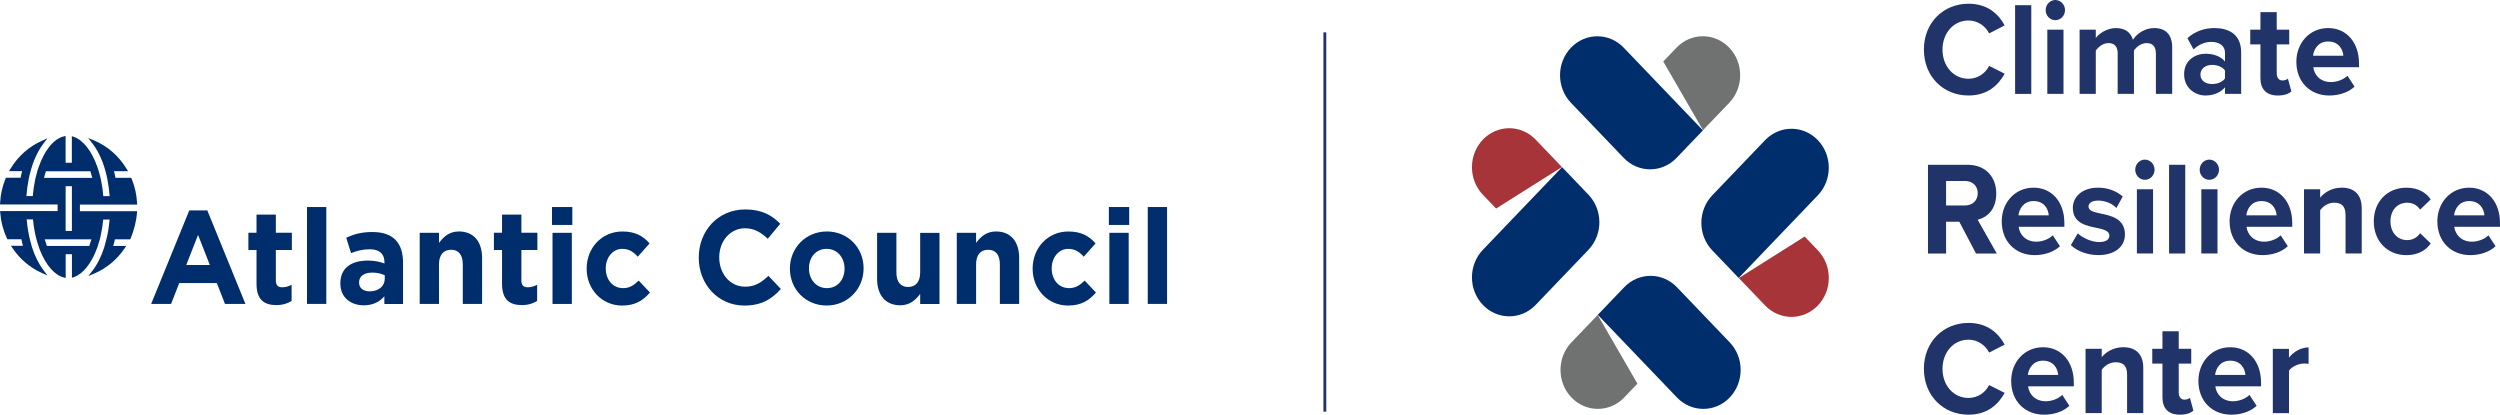 <svg width="422" height="70" viewBox="0 0 422 70" fill="none" xmlns="http://www.w3.org/2000/svg">
<path d="M223.875 5.46H223.393V69.486H223.875V5.46Z" fill="#213469"/>
<path d="M23.155 34.53L23.135 34.228C23.058 32.82 22.75 31.457 22.225 30.185L22.153 30.014H19.49C19.403 29.526 19.316 29.164 19.239 28.903H21.614L21.349 28.465C20.02 26.288 18.122 24.639 15.859 23.699L14.876 23.291L15.546 24.141C16.475 25.323 17.212 26.836 17.737 28.646C17.862 29.084 17.978 29.547 18.079 30.034L18.141 30.351C18.315 31.246 18.44 32.171 18.507 33.107H17.438C17.371 32.292 17.265 31.488 17.111 30.718L17.043 30.376C17.034 30.336 16.855 29.416 16.475 28.3L16.408 28.113C15.469 25.474 14.043 23.653 12.483 23.11L12.126 22.985V27.475H11.072V22.944L10.735 23.03C9.03 23.472 7.484 25.393 6.501 28.279L6.294 28.883H6.309C6.058 29.718 5.933 30.331 5.928 30.361L5.904 30.487C5.731 31.332 5.606 32.207 5.533 33.092H4.459C4.532 32.136 4.652 31.211 4.825 30.336L4.859 30.155C4.927 29.833 5.061 29.225 5.259 28.541C5.765 26.826 6.468 25.373 7.339 24.232L8.009 23.352L7.017 23.794C4.869 24.755 3.058 26.364 1.792 28.45L1.527 28.888H3.732C3.655 29.149 3.569 29.511 3.482 29.999H1.002L0.929 30.17C0.405 31.442 0.101 32.805 0.019 34.213L0 34.515H9.723V35.626H0.019L0.043 35.933C0.159 37.431 0.539 38.874 1.17 40.222L1.242 40.383H3.612C3.699 40.87 3.795 41.227 3.877 41.494H1.844L2.153 41.942C3.4 43.767 5.086 45.19 7.026 46.06L8.014 46.502L7.349 45.622C6.545 44.561 5.885 43.239 5.394 41.7C5.139 40.81 4.965 40.066 4.931 39.93C4.729 39.01 4.585 38.039 4.498 37.039H5.572C5.673 38.135 5.851 39.186 6.097 40.172L6.121 40.257C6.184 40.519 6.333 41.072 6.627 41.901L6.766 42.279H6.771C7.763 44.773 9.203 46.427 10.749 46.834L11.086 46.925V42.912H12.141V46.895L12.497 46.769C13.99 46.246 15.387 44.521 16.321 42.047L16.523 41.504H16.514C16.841 40.534 16.952 39.991 16.957 39.965L17 39.744C17.193 38.884 17.337 37.979 17.424 37.059H18.503C18.416 38.075 18.267 39.06 18.059 39.991C17.915 40.599 17.761 41.182 17.607 41.72C17.096 43.324 16.408 44.677 15.565 45.753L14.896 46.603L15.873 46.191C17.93 45.331 19.706 43.867 21.012 41.957L21.32 41.509H19.114C19.201 41.253 19.297 40.891 19.393 40.398H21.98V40.383L21.999 40.393C22.649 38.784 23.015 37.331 23.121 35.953L23.145 35.646H13.489V34.535H23.155V34.53ZM7.561 40.398H15.43C15.329 40.745 15.189 41.177 15.079 41.509H7.908C7.807 41.197 7.662 40.745 7.556 40.398H7.561ZM15.57 30.019H7.426C7.518 29.687 7.643 29.245 7.744 28.908H15.257C15.396 29.381 15.502 29.753 15.575 30.019H15.57ZM11.081 38.98V31.432H12.136V38.98H11.081Z" fill="#002E6D"/>
<path d="M96.61 34.947H93.176V37.97H96.61V34.947Z" fill="#002E6D"/>
<path d="M190.609 34.947H187.175V37.97H190.609V34.947Z" fill="#002E6D"/>
<path d="M31.953 35.51L25.514 51.304H28.88L30.253 47.784H36.605L37.977 51.304H41.43L34.991 35.51H31.943H31.953ZM31.437 44.737L33.431 39.653L35.425 44.737H31.432H31.437Z" fill="#002E6D"/>
<path d="M46.56 36.224H43.299V39.291H41.927V42.203H43.299V47.89C43.299 50.67 44.653 51.495 46.646 51.495C47.739 51.495 48.534 51.228 49.223 50.801V48.066C48.751 48.332 48.216 48.493 47.614 48.493C46.887 48.493 46.564 48.111 46.564 47.327V42.197H49.266V39.286H46.564V36.219L46.56 36.224Z" fill="#002E6D"/>
<path d="M55.08 34.947H51.819V51.3H55.08V34.947Z" fill="#002E6D"/>
<path d="M62.908 39.162C60.958 39.162 59.711 39.544 58.444 40.128L59.258 42.727C60.308 42.325 61.189 42.079 62.432 42.079C64.064 42.079 64.897 42.863 64.897 44.276V44.477C64.084 44.185 63.246 43.984 62.085 43.984C59.359 43.984 57.452 45.191 57.452 47.816V47.861C57.452 50.235 59.234 51.537 61.401 51.537C62.99 51.537 64.084 50.934 64.878 50.013V51.311H68.033V44.341C68.033 41.093 66.467 39.167 62.904 39.167L62.908 39.162ZM64.946 47.072C64.946 48.304 63.915 49.179 62.393 49.179C61.343 49.179 60.611 48.641 60.611 47.72V47.675C60.611 46.599 61.469 46.016 62.865 46.016C63.66 46.016 64.387 46.197 64.946 46.463V47.067V47.072Z" fill="#002E6D"/>
<path d="M77.471 39.071C75.82 39.071 74.856 39.992 74.105 40.997V39.292H70.845V51.3H74.105V44.602C74.105 42.988 74.9 42.159 76.142 42.159C77.385 42.159 78.117 42.988 78.117 44.602V51.3H81.377V43.526C81.377 40.771 79.942 39.071 77.471 39.071Z" fill="#002E6D"/>
<path d="M88.005 36.224H84.745V39.291H83.372V42.203H84.745V47.89C84.745 50.67 86.098 51.495 88.092 51.495C89.185 51.495 89.979 51.228 90.668 50.801V48.066C90.196 48.332 89.662 48.493 89.06 48.493C88.332 48.493 88.01 48.111 88.01 47.327V42.197H90.712V39.286H88.01V36.219L88.005 36.224Z" fill="#002E6D"/>
<path d="M96.524 39.298H93.264V51.306H96.524V39.298Z" fill="#002E6D"/>
<path d="M105.169 48.635C103.387 48.635 102.25 47.157 102.25 45.321V45.276C102.25 43.506 103.406 42.008 105.039 42.008C106.199 42.008 106.926 42.526 107.654 43.33L109.647 41.093C108.573 39.84 107.225 39.076 105.058 39.076C101.537 39.076 99.028 41.897 99.028 45.327V45.372C99.028 48.796 101.561 51.577 105.014 51.577C107.312 51.577 108.597 50.657 109.715 49.379L107.808 47.363C107.013 48.147 106.262 48.64 105.169 48.64V48.635Z" fill="#002E6D"/>
<path d="M125.762 48.389C123.185 48.389 121.408 46.151 121.408 43.461V43.416C121.408 40.726 123.233 38.533 125.762 38.533C127.264 38.533 128.444 39.207 129.6 40.303L131.704 37.774C130.308 36.341 128.617 35.355 125.781 35.355C121.167 35.355 117.95 39.006 117.95 43.466V43.511C117.95 48.012 121.235 51.577 125.651 51.577C128.545 51.577 130.264 50.501 131.81 48.776L129.706 46.559C128.526 47.68 127.476 48.394 125.757 48.394L125.762 48.389Z" fill="#002E6D"/>
<path d="M139.577 39.071C135.994 39.071 133.336 41.872 133.336 45.322V45.367C133.336 48.816 135.975 51.572 139.534 51.572C143.093 51.572 145.775 48.771 145.775 45.322V45.276C145.775 41.827 143.136 39.071 139.577 39.071ZM142.558 45.367C142.558 47.137 141.441 48.635 139.577 48.635C137.714 48.635 136.553 47.092 136.553 45.322V45.276C136.553 43.506 137.67 42.008 139.534 42.008C141.398 42.008 142.558 43.552 142.558 45.322V45.367Z" fill="#002E6D"/>
<path d="M155.325 45.996C155.325 47.61 154.53 48.44 153.288 48.44C152.045 48.44 151.313 47.61 151.313 45.996V39.298H148.053V47.072C148.053 49.827 149.488 51.532 151.958 51.532C153.61 51.532 154.573 50.612 155.325 49.606V51.311H158.585V39.303H155.325V46.001V45.996Z" fill="#002E6D"/>
<path d="M168.131 39.071C166.479 39.071 165.516 39.992 164.764 40.997V39.292H161.504V51.3H164.764V44.602C164.764 42.988 165.559 42.159 166.801 42.159C168.044 42.159 168.776 42.988 168.776 44.602V51.3H172.036V43.526C172.036 40.771 170.601 39.071 168.131 39.071Z" fill="#002E6D"/>
<path d="M180.444 48.635C178.662 48.635 177.526 47.157 177.526 45.321V45.276C177.526 43.506 178.686 42.008 180.314 42.008C181.475 42.008 182.202 42.526 182.934 43.33L184.928 41.093C183.854 39.84 182.505 39.076 180.338 39.076C176.818 39.076 174.309 41.897 174.309 45.327V45.372C174.309 48.796 176.842 51.577 180.295 51.577C182.592 51.577 183.878 50.657 184.995 49.379L183.088 47.363C182.293 48.147 181.542 48.64 180.449 48.64L180.444 48.635Z" fill="#002E6D"/>
<path d="M190.522 39.298H187.262V51.306H190.522V39.298Z" fill="#002E6D"/>
<path d="M197.001 34.947H193.74V51.3H197.001V34.947Z" fill="#002E6D"/>
<path d="M252.545 35.199L263.65 28.195L259.22 23.569C256.759 20.999 252.771 20.999 250.311 23.569C247.85 26.138 247.85 30.302 250.311 32.871L252.54 35.199H252.545Z" fill="#A73439"/>
<path d="M263.616 28.28L263.67 28.219L263.665 28.214L263.616 28.28Z" fill="#002E6D"/>
<path d="M263.67 28.219L254.765 37.516L250.311 42.168C247.85 44.737 247.85 48.901 250.311 51.47C252.771 54.04 256.759 54.04 259.22 51.47L268.129 42.168C270.59 39.598 270.59 35.435 268.129 32.865C268.12 32.855 268.11 32.845 268.1 32.835L263.675 28.214L263.67 28.219Z" fill="#002E6D"/>
<path d="M282.988 8.05L280.758 10.379L287.466 21.974L291.897 17.348C294.358 14.778 294.358 10.615 291.897 8.045C289.436 5.476 285.448 5.476 282.988 8.045V8.05Z" fill="#6F7271"/>
<path d="M287.388 21.939L287.446 21.999L287.451 21.989L287.388 21.939Z" fill="#002E6D"/>
<path d="M287.447 22L278.543 12.702L274.088 8.051C271.627 5.482 267.64 5.482 265.179 8.051C262.718 10.621 262.718 14.784 265.179 17.354L274.088 26.656C276.549 29.226 280.536 29.226 282.997 26.656C283.007 26.646 283.017 26.636 283.026 26.626L287.452 22.005L287.447 22Z" fill="#002E6D"/>
<path d="M304.624 39.932L293.519 46.936L297.949 51.562C300.41 54.132 304.398 54.132 306.859 51.562C309.319 48.993 309.319 44.829 306.859 42.26L304.629 39.932H304.624Z" fill="#A73439"/>
<path d="M293.553 46.855L293.495 46.91L293.5 46.92L293.553 46.855Z" fill="#002E6D"/>
<path d="M293.495 46.915L302.399 37.617L306.854 32.966C309.315 30.396 309.315 26.233 306.854 23.663C304.393 21.094 300.405 21.094 297.944 23.663L289.035 32.966C286.574 35.535 286.574 39.699 289.035 42.269C289.045 42.279 289.054 42.289 289.064 42.299L293.49 46.92L293.495 46.915Z" fill="#002E6D"/>
<path d="M274.168 67.09L276.398 64.761L269.689 53.166L265.259 57.792C262.798 60.362 262.798 64.525 265.259 67.095C267.72 69.664 271.707 69.664 274.168 67.095V67.09Z" fill="#6F7271"/>
<path d="M269.768 53.205L269.715 53.145L269.705 53.15L269.768 53.205Z" fill="#002E6D"/>
<path d="M269.71 53.146L278.614 62.443L283.069 67.095C285.53 69.664 289.518 69.664 291.978 67.095C294.439 64.525 294.439 60.362 291.978 57.792L283.069 48.49C280.608 45.92 276.621 45.92 274.16 48.49C274.15 48.5 274.14 48.51 274.131 48.52L269.705 53.141L269.71 53.146Z" fill="#002E6D"/>
<path d="M324.754 8.373C324.754 3.772 328.086 0.629 332.281 0.629C335.551 0.629 337.376 2.424 338.388 4.29L335.763 5.637C335.161 4.425 333.87 3.46 332.281 3.46C329.786 3.46 327.894 5.547 327.894 8.378C327.894 11.209 329.786 13.295 332.281 13.295C333.87 13.295 335.161 12.35 335.763 11.118L338.388 12.441C337.357 14.306 335.551 16.121 332.281 16.121C328.086 16.121 324.754 12.979 324.754 8.378V8.373Z" fill="#213469"/>
<path d="M340.15 0.876H342.881V15.851H340.15V0.876Z" fill="#213469"/>
<path d="M345.308 1.705C345.308 0.759 346.059 0 346.94 0C347.821 0 348.573 0.764 348.573 1.705C348.573 2.645 347.841 3.409 346.94 3.409C346.04 3.409 345.308 2.645 345.308 1.705ZM345.587 5.008H348.318V15.85H345.587V5.008Z" fill="#213469"/>
<path d="M363.906 9.001C363.906 7.991 363.477 7.272 362.36 7.272C361.392 7.272 360.598 7.945 360.212 8.529V15.85H357.462V9.001C357.462 7.991 357.034 7.272 355.917 7.272C354.973 7.272 354.173 7.945 353.769 8.549V15.845H351.038V5.009H353.769V6.422C354.197 5.773 355.575 4.737 357.164 4.737C358.753 4.737 359.658 5.476 360.044 6.713C360.646 5.728 362.023 4.737 363.612 4.737C365.524 4.737 366.666 5.793 366.666 8.016V15.85H363.916V9.001H363.906Z" fill="#213469"/>
<path d="M375.58 14.729C374.872 15.604 373.644 16.122 372.291 16.122C370.634 16.122 368.679 14.955 368.679 12.531C368.679 10.108 370.634 9.072 372.291 9.072C373.668 9.072 374.891 9.519 375.58 10.394V8.891C375.58 7.79 374.674 7.07 373.302 7.07C372.185 7.07 371.154 7.498 370.268 8.348L369.237 6.442C370.504 5.275 372.141 4.737 373.774 4.737C376.138 4.737 378.31 5.723 378.31 8.845V15.85H375.58V14.729ZM375.58 11.898C375.127 11.269 374.27 10.952 373.389 10.952C372.315 10.952 371.433 11.561 371.433 12.592C371.433 13.623 372.315 14.186 373.389 14.186C374.27 14.186 375.132 13.874 375.58 13.24V11.893V11.898Z" fill="#213469"/>
<path d="M381.562 13.156V7.499H379.843V5.005H381.562V2.043H384.312V5.005H386.421V7.499H384.312V12.391C384.312 13.065 384.654 13.583 385.256 13.583C385.665 13.583 386.05 13.427 386.2 13.271L386.782 15.428C386.373 15.811 385.641 16.122 384.505 16.122C382.593 16.122 381.557 15.092 381.557 13.161L381.562 13.156Z" fill="#213469"/>
<path d="M392.999 4.737C396.096 4.737 398.201 7.161 398.201 10.711V11.34H390.481C390.654 12.707 391.704 13.854 393.471 13.854C394.439 13.854 395.581 13.451 396.245 12.778L397.449 14.618C396.395 15.629 394.781 16.122 393.173 16.122C390.014 16.122 387.625 13.899 387.625 10.419C387.625 7.277 389.84 4.737 392.999 4.737ZM390.437 9.409H395.557C395.494 8.378 394.805 7.005 392.999 7.005C391.299 7.005 390.572 8.328 390.442 9.409H390.437Z" fill="#213469"/>
<path d="M330.731 37.427H328.497V42.792H325.443V27.817H332.152C335.143 27.817 336.968 29.859 336.968 32.645C336.968 35.43 335.378 36.708 333.828 37.09L337.054 42.792H333.548L330.731 37.427ZM331.699 30.553H328.497V34.681H331.699C332.922 34.681 333.847 33.872 333.847 32.614C333.847 31.357 332.922 30.548 331.699 30.548V30.553Z" fill="#213469"/>
<path d="M343.266 31.679C346.363 31.679 348.467 34.102 348.467 37.652V38.281H340.747C340.921 39.649 341.971 40.795 343.738 40.795C344.706 40.795 345.847 40.393 346.512 39.719L347.716 41.559C346.661 42.57 345.048 43.063 343.439 43.063C340.28 43.063 337.892 40.84 337.892 37.361C337.892 34.218 340.107 31.679 343.266 31.679ZM340.709 36.345H345.828C345.766 35.314 345.077 33.941 343.271 33.941C341.571 33.941 340.844 35.264 340.714 36.345H340.709Z" fill="#213469"/>
<path d="M350.725 39.377C351.476 40.116 353.027 40.861 354.318 40.861C355.502 40.861 356.061 40.433 356.061 39.759C356.061 38.995 355.156 38.728 353.976 38.482C352.189 38.125 349.892 37.672 349.892 35.093C349.892 33.273 351.418 31.679 354.149 31.679C355.912 31.679 357.308 32.307 358.32 33.162L357.246 35.113C356.624 34.419 355.44 33.856 354.173 33.856C353.186 33.856 352.541 34.238 352.541 34.867C352.541 35.541 353.359 35.787 354.52 36.033C356.307 36.39 358.69 36.888 358.69 39.578C358.69 41.575 357.077 43.058 354.197 43.058C352.391 43.058 350.648 42.429 349.555 41.373L350.739 39.377H350.725Z" fill="#213469"/>
<path d="M360.426 28.647C360.426 27.702 361.177 26.942 362.058 26.942C362.94 26.942 363.691 27.707 363.691 28.647C363.691 29.587 362.959 30.352 362.058 30.352C361.158 30.352 360.426 29.587 360.426 28.647ZM360.705 31.946H363.436V42.787H360.705V31.946Z" fill="#213469"/>
<path d="M366.141 27.817H368.871V42.792H366.141V27.817Z" fill="#213469"/>
<path d="M371.304 28.647C371.304 27.702 372.055 26.942 372.936 26.942C373.818 26.942 374.569 27.707 374.569 28.647C374.569 29.587 373.837 30.352 372.936 30.352C372.036 30.352 371.304 29.587 371.304 28.647ZM371.583 31.946H374.314V42.787H371.583V31.946Z" fill="#213469"/>
<path d="M381.73 31.679C384.827 31.679 386.931 34.102 386.931 37.652V38.281H379.211C379.385 39.649 380.435 40.795 382.202 40.795C383.17 40.795 384.311 40.393 384.976 39.719L386.18 41.559C385.125 42.57 383.512 43.063 381.903 43.063C378.744 43.063 376.355 40.84 376.355 37.361C376.355 34.218 378.571 31.679 381.73 31.679ZM379.173 36.345H384.292C384.229 35.314 383.541 33.941 381.735 33.941C380.035 33.941 379.308 35.264 379.178 36.345H379.173Z" fill="#213469"/>
<path d="M395.922 36.236C395.922 34.732 395.171 34.214 394.01 34.214C392.936 34.214 392.098 34.843 391.646 35.491V42.788H388.915V31.946H391.646V33.359C392.31 32.53 393.582 31.675 395.282 31.675C397.56 31.675 398.658 33.022 398.658 35.134V42.788H395.927V36.23L395.922 36.236Z" fill="#213469"/>
<path d="M406.199 31.679C408.327 31.679 409.618 32.644 410.307 33.655L408.52 35.385C408.024 34.645 407.273 34.218 406.329 34.218C404.672 34.218 403.512 35.475 403.512 37.361C403.512 39.246 404.672 40.529 406.329 40.529C407.273 40.529 408.029 40.081 408.52 39.362L410.307 41.092C409.618 42.103 408.327 43.068 406.199 43.068C402.996 43.068 400.694 40.71 400.694 37.366C400.694 34.022 402.996 31.684 406.199 31.684V31.679Z" fill="#213469"/>
<path d="M416.799 31.679C419.896 31.679 422 34.102 422 37.652V38.281H414.281C414.454 39.649 415.504 40.795 417.271 40.795C418.239 40.795 419.381 40.393 420.045 39.719L421.249 41.559C420.195 42.57 418.581 43.063 416.973 43.063C413.813 43.063 411.425 40.84 411.425 37.361C411.425 34.218 413.64 31.679 416.799 31.679ZM414.242 36.345H419.361C419.299 35.314 418.61 33.941 416.804 33.941C415.104 33.941 414.377 35.264 414.247 36.345H414.242Z" fill="#213469"/>
<path d="M324.754 62.252C324.754 57.651 328.086 54.508 332.281 54.508C335.551 54.508 337.376 56.303 338.388 58.169L335.763 59.516C335.161 58.304 333.87 57.339 332.281 57.339C329.786 57.339 327.894 59.426 327.894 62.257C327.894 65.088 329.786 67.174 332.281 67.174C333.87 67.174 335.161 66.229 335.763 64.997L338.388 66.32C337.357 68.185 335.551 70 332.281 70C328.086 70 324.754 66.858 324.754 62.257V62.252Z" fill="#213469"/>
<path d="M344.86 58.614C347.956 58.614 350.061 61.038 350.061 64.588V65.216H342.341C342.515 66.584 343.564 67.731 345.332 67.731C346.3 67.731 347.441 67.328 348.106 66.655L349.31 68.495C348.255 69.506 346.642 69.999 345.033 69.999C341.874 69.999 339.485 67.776 339.485 64.296C339.485 61.154 341.701 58.614 344.86 58.614ZM342.298 63.286H347.417C347.354 62.255 346.666 60.882 344.86 60.882C343.16 60.882 342.433 62.205 342.303 63.286H342.298Z" fill="#213469"/>
<path d="M359.048 63.171C359.048 61.668 358.297 61.15 357.136 61.15C356.062 61.15 355.224 61.778 354.772 62.427V69.723H352.041V58.882H354.772V60.295C355.436 59.465 356.708 58.61 358.408 58.61C360.685 58.61 361.784 59.958 361.784 62.07V69.723H359.053V63.166L359.048 63.171Z" fill="#213469"/>
<path d="M365.022 67.034V61.377H363.303V58.883H365.022V55.921H367.772V58.883H369.881V61.377H367.772V66.269C367.772 66.943 368.114 67.461 368.716 67.461C369.125 67.461 369.51 67.305 369.66 67.149L370.242 69.306C369.833 69.689 369.101 70 367.964 70C366.053 70 365.017 68.97 365.017 67.039L365.022 67.034Z" fill="#213469"/>
<path d="M376.465 58.614C379.562 58.614 381.666 61.038 381.666 64.588V65.216H373.947C374.12 66.584 375.17 67.731 376.937 67.731C377.905 67.731 379.047 67.328 379.711 66.655L380.915 68.495C379.861 69.506 378.247 69.999 376.639 69.999C373.479 69.999 371.091 67.776 371.091 64.296C371.091 61.154 373.306 58.614 376.465 58.614ZM373.903 63.286H379.023C378.96 62.255 378.271 60.882 376.465 60.882C374.765 60.882 374.038 62.205 373.908 63.286H373.903Z" fill="#213469"/>
<path d="M383.647 58.887H386.378V60.37C387.11 59.405 388.401 58.641 389.691 58.641V61.426C389.499 61.381 389.239 61.361 388.94 61.361C388.035 61.361 386.831 61.879 386.383 62.573V69.733H383.652V58.892L383.647 58.887Z" fill="#213469"/>
</svg>
